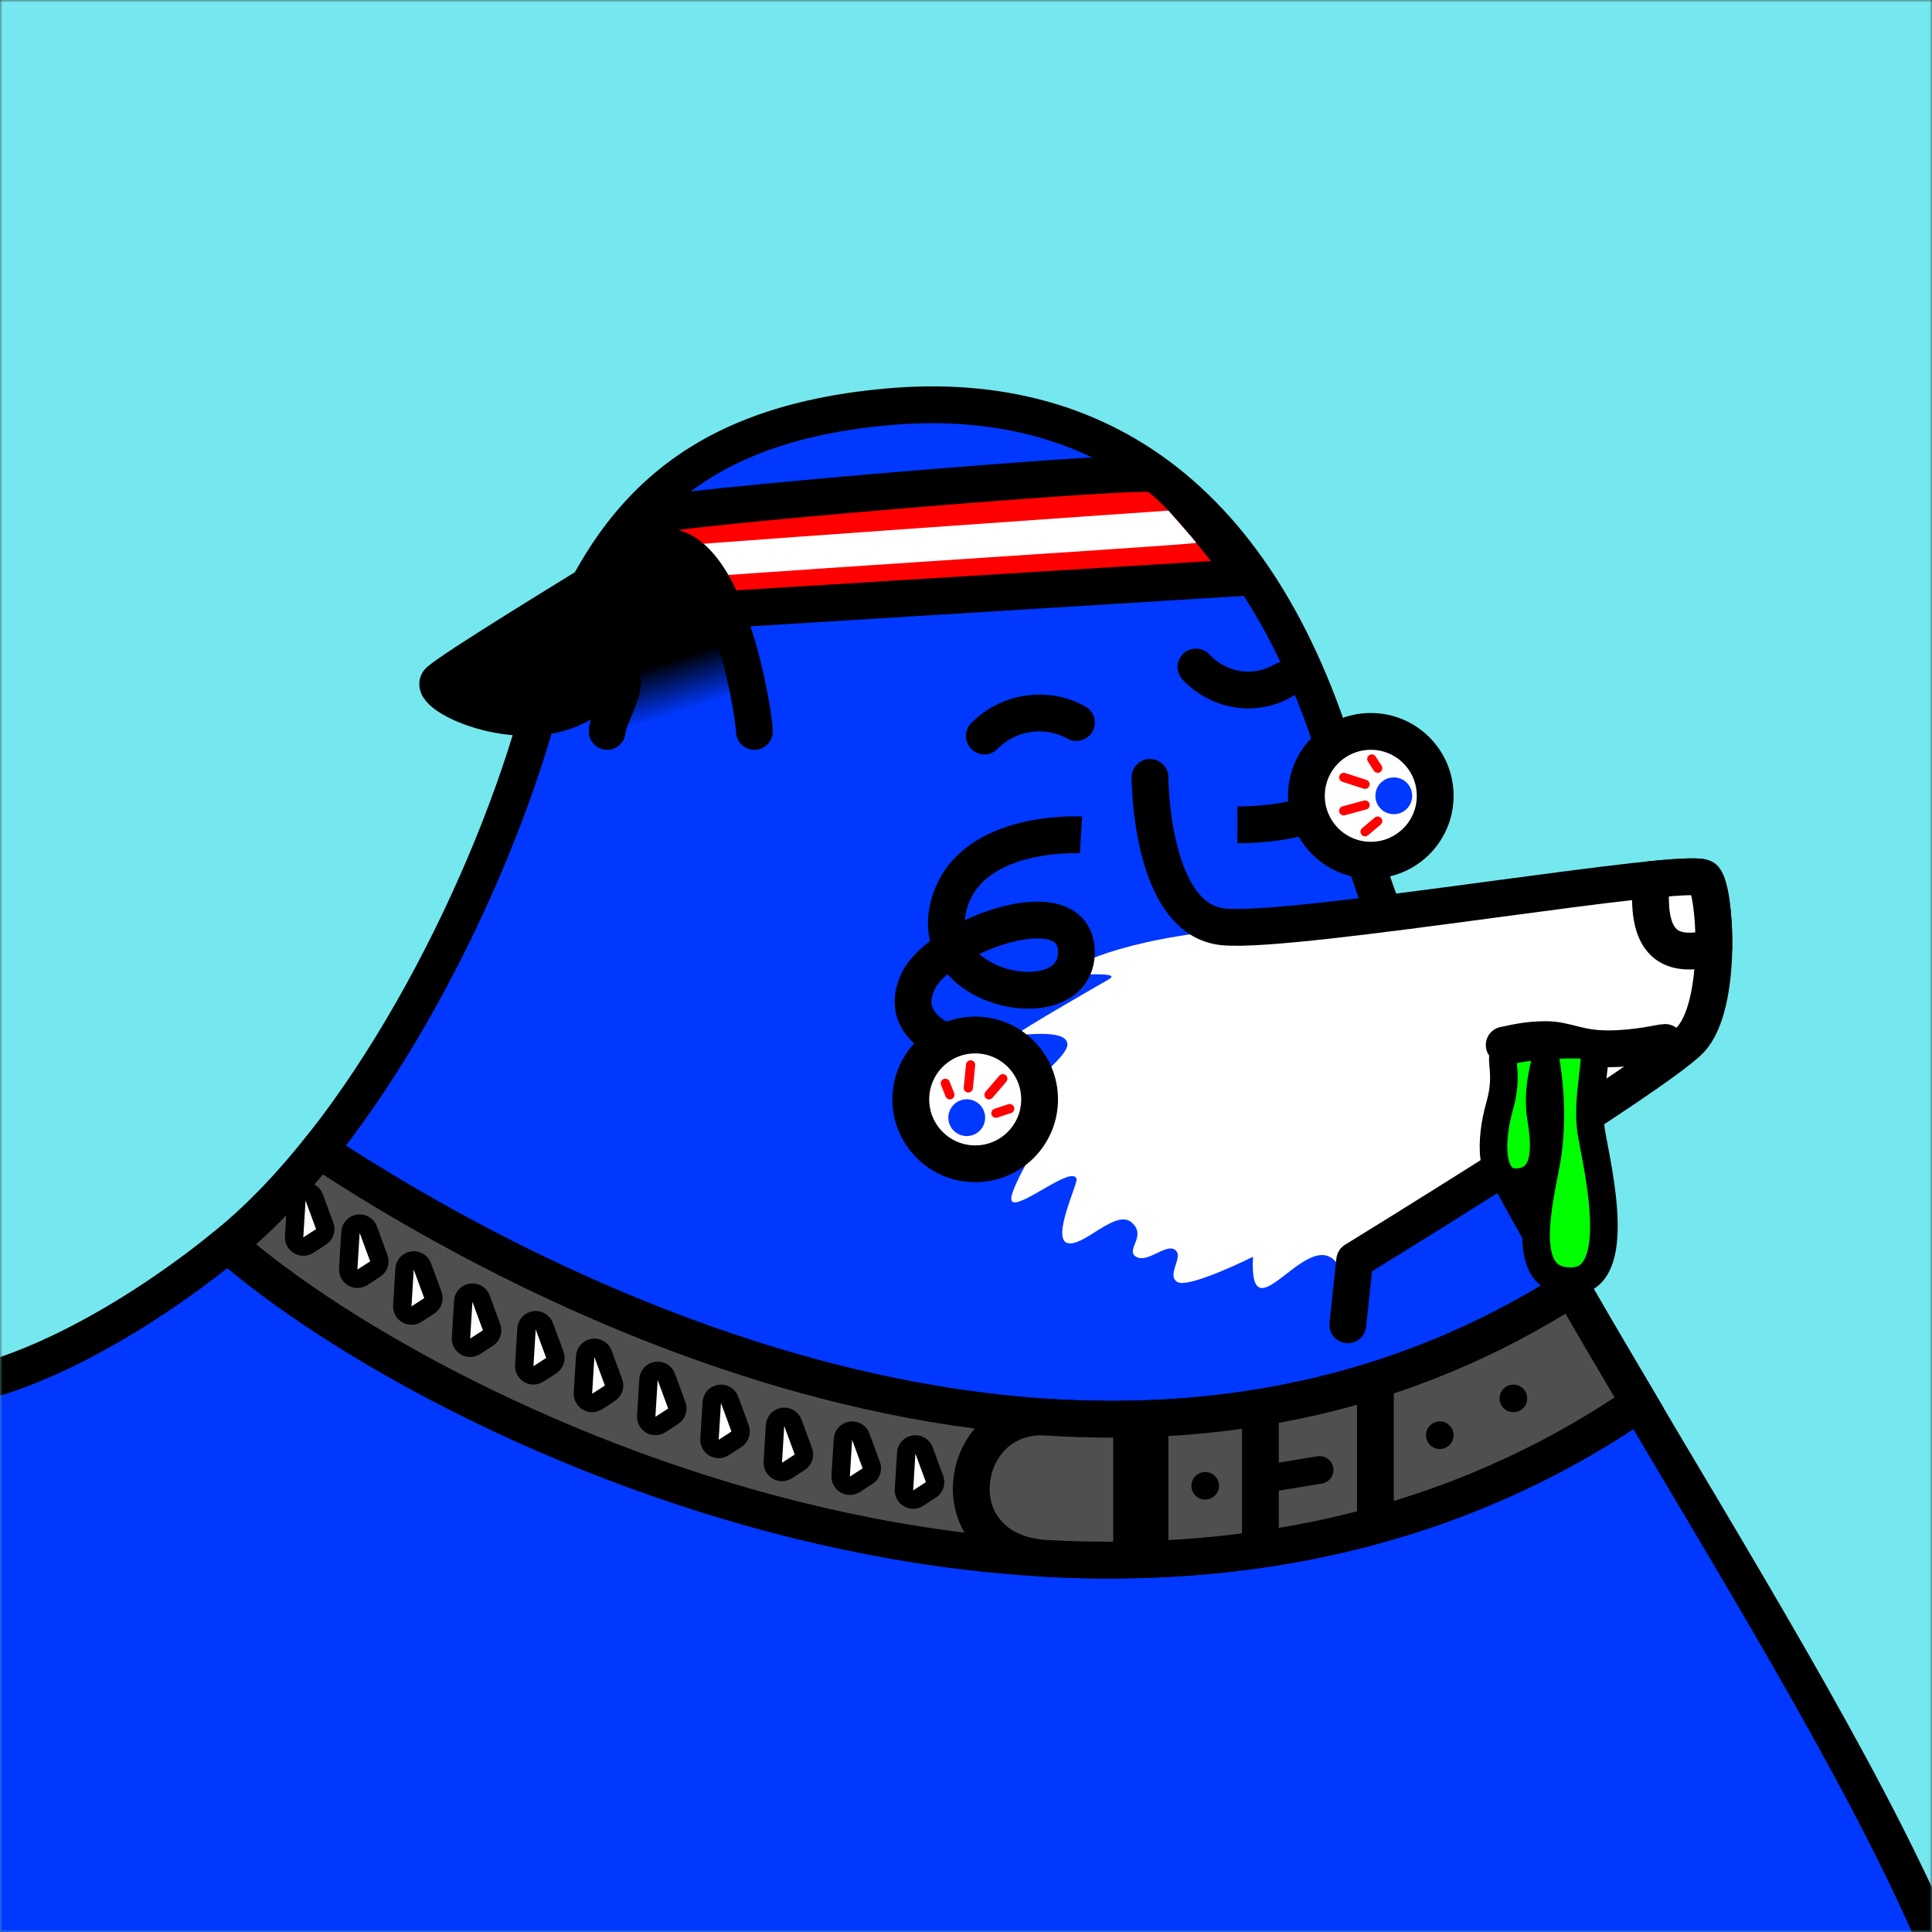 <?xml version="1.0" encoding="utf-8"?>
<svg xmlns="http://www.w3.org/2000/svg" width="420" height="420" viewBox="0 0 420 420" fill="none">
  <rect x="0" y="0" width="420" height="420" fill="#333333" stroke="none"/>
  <g id="0_doggo" clip-path="url(#0_clip0_1125_921)">
    <g id="0_Background">
      <mask id="0_mask0_1125_921" style="mask-type:alpha" maskUnits="userSpaceOnUse" x="0" y="0" width="420" height="420">
        <rect id="0_mask" width="420" height="420" fill="#F0F0F0"/>
      </mask>
      <g mask="url(#0_mask0_1125_921)">
        <rect id="0_color" width="420" height="420" fill="#75E7EE"/>
      </g>
    </g>
  </g>
  <defs>
    <clipPath id="0_clip0_1125_921">
      <rect width="420" height="420" fill="white"/>
    </clipPath>
  </defs>
  <g id="1_doggo" clip-path="url(#1_clip0_1125_1893)">
    <g id="1_Much Thick Body">
      <mask id="1_mask0_1125_1893" style="mask-type:alpha" maskUnits="userSpaceOnUse" x="0" y="0" width="420" height="420">
        <rect id="1_square" width="420" height="420" fill="white"/>
      </mask>
      <g mask="url(#1_mask0_1125_1893)">
        <path id="1_Fill" d="M0 299.5C0 299.5 20.5 294 49.5 270.5C78.5 247 105 197 116.5 156.857C128 116.713 145.572 92.702 192.931 88.443C240.291 84.184 277.549 110.084 294 177C310.451 243.916 388 347 420 420H0V299.5Z" fill="#0038FF"/>
        <path id="1_Stroke" d="M420 420C388 347 310.451 243.916 294 177C277.549 110.084 240.291 84.184 192.931 88.443C145.572 92.702 128 116.713 116.5 156.857C105 197 78.5 247 49.5 270.5C20.5 294 -1 299.5 -1 299.5" stroke="black" stroke-width="8"/>
      </g>
    </g>
  </g>
  <defs>
    <clipPath id="1_clip0_1125_1893">
      <rect width="420" height="420" fill="white"/>
    </clipPath>
  </defs>
  <g id="2_doggo" clip-path="url(#2_clip0_1125_3039)">
    <g id="2_Much Thick Necklace">
      <g id="2_Group 10">
        <path id="2_Stroke" d="M49.5 270.5C56.319 264.974 63 257.983 69.38 250C124.398 286.333 242.5 343.5 341.718 280C346.493 288.286 351.403 296.639 356.352 305C245 381.5 96.068 311.333 49.5 270.5Z" fill="#4F4F4F" stroke="black" stroke-width="8"/>
        <path id="2_Stroke_2" d="M341.718 280C346.493 288.286 351.403 296.639 356.352 305C316.108 332.648 270.955 341.139 227.5 338.78C203.5 337.478 208 306.794 227.5 308.064C265.376 310.53 304.851 303.595 341.718 280Z" fill="#4F4F4F" stroke="black" stroke-width="8"/>
        <path id="2_Vector 114" d="M248 316V335" stroke="black" stroke-width="12" stroke-linecap="square"/>
        <circle id="2_Ellipse 15" cx="313" cy="312" r="3" fill="black"/>
        <circle id="2_Ellipse 17" cx="262" cy="323" r="3" fill="black"/>
        <path id="2_Vector 115" d="M274.514 318.54L271.553 319.026L272.526 324.947L275.486 324.46L274.514 318.54ZM287.365 322.509C289 322.241 290.108 320.698 289.84 319.063C289.571 317.428 288.028 316.32 286.393 316.589L287.365 322.509ZM275.486 324.46L287.365 322.509L286.393 316.589L274.514 318.54L275.486 324.46Z" fill="black"/>
        <circle id="2_Ellipse 16" cx="329" cy="304" r="3" fill="black"/>
        <path id="2_Vector 117" d="M299 306V328" stroke="black" stroke-width="8" stroke-linecap="square"/>
        <path id="2_Vector 119" d="M274 307L274 336" stroke="black" stroke-width="8" stroke-linecap="square"/>
      </g>
      <path id="2_Vector 126" d="M200.877 315.309C200.55 314.421 199.645 313.884 198.709 314.021C197.773 314.159 197.062 314.933 197.004 315.878L196.514 323.874C196.468 324.627 196.85 325.342 197.501 325.723C198.153 326.103 198.963 326.085 199.597 325.675L202.371 323.88C203.156 323.372 203.485 322.387 203.161 321.509L200.877 315.309Z" fill="white" stroke="black" stroke-width="4" stroke-linecap="square" stroke-linejoin="round"/>
      <path id="2_Vector 127" d="M187.119 312.309C186.792 311.421 185.888 310.884 184.952 311.021C184.016 311.159 183.304 311.933 183.246 312.878L182.757 320.874C182.711 321.627 183.093 322.342 183.744 322.723C184.396 323.103 185.206 323.085 185.84 322.675L188.614 320.88C189.399 320.372 189.727 319.387 189.404 318.509L187.119 312.309Z" fill="white" stroke="black" stroke-width="4" stroke-linecap="square" stroke-linejoin="round"/>
      <path id="2_Vector 128" d="M172.362 309.309C172.035 308.421 171.131 307.884 170.195 308.021C169.259 308.159 168.547 308.933 168.489 309.878L168 317.874C167.953 318.627 168.335 319.342 168.987 319.723C169.638 320.103 170.449 320.085 171.082 319.675L173.856 317.88C174.642 317.372 174.97 316.387 174.647 315.509L172.362 309.309Z" fill="white" stroke="black" stroke-width="4" stroke-linecap="square" stroke-linejoin="round"/>
      <path id="2_Vector 129" d="M158.605 304.309C158.278 303.421 157.373 302.884 156.437 303.021C155.501 303.159 154.789 303.933 154.732 304.878L154.242 312.874C154.196 313.627 154.578 314.342 155.229 314.723C155.881 315.103 156.691 315.085 157.325 314.675L160.099 312.88C160.884 312.372 161.212 311.387 160.889 310.509L158.605 304.309Z" fill="white" stroke="black" stroke-width="4" stroke-linecap="square" stroke-linejoin="round"/>
      <path id="2_Vector 130" d="M144.847 299.309C144.52 298.421 143.616 297.884 142.68 298.021C141.744 298.159 141.032 298.933 140.974 299.878L140.485 307.874C140.439 308.627 140.82 309.342 141.472 309.723C142.124 310.103 142.934 310.085 143.568 309.675L146.342 307.88C147.127 307.372 147.455 306.387 147.132 305.509L144.847 299.309Z" fill="white" stroke="black" stroke-width="4" stroke-linecap="square" stroke-linejoin="round"/>
      <path id="2_Vector 131" d="M131.09 294.309C130.763 293.421 129.858 292.884 128.922 293.021C127.986 293.159 127.275 293.933 127.217 294.878L126.727 302.874C126.681 303.627 127.063 304.342 127.715 304.723C128.366 305.103 129.177 305.085 129.81 304.675L132.584 302.88C133.37 302.372 133.698 301.387 133.374 300.509L131.09 294.309Z" fill="white" stroke="black" stroke-width="4" stroke-linecap="square" stroke-linejoin="round"/>
      <path id="2_Vector 132" d="M118.332 288.309C118.005 287.421 117.101 286.884 116.165 287.021C115.229 287.159 114.517 287.933 114.46 288.878L113.97 296.874C113.924 297.627 114.306 298.342 114.957 298.723C115.609 299.103 116.419 299.085 117.053 298.675L119.827 296.88C120.612 296.372 120.94 295.387 120.617 294.509L118.332 288.309Z" fill="white" stroke="black" stroke-width="4" stroke-linecap="square" stroke-linejoin="round"/>
      <path id="2_Vector 133" d="M104.575 282.309C104.248 281.421 103.344 280.884 102.408 281.021C101.472 281.159 100.76 281.933 100.702 282.878L100.213 290.874C100.167 291.627 100.548 292.342 101.2 292.723C101.851 293.103 102.662 293.085 103.295 292.675L106.069 290.88C106.855 290.372 107.183 289.387 106.86 288.509L104.575 282.309Z" fill="white" stroke="black" stroke-width="4" stroke-linecap="square" stroke-linejoin="round"/>
      <path id="2_Vector 134" d="M91.818 275.309C91.491 274.421 90.586 273.884 89.65 274.021C88.714 274.159 88.003 274.933 87.945 275.878L87.455 283.874C87.409 284.627 87.791 285.342 88.443 285.723C89.094 286.103 89.905 286.085 90.538 285.675L93.312 283.88C94.097 283.372 94.426 282.387 94.102 281.509L91.818 275.309Z" fill="white" stroke="black" stroke-width="4" stroke-linecap="square" stroke-linejoin="round"/>
      <path id="2_Vector 135" d="M80.061 267.309C79.734 266.421 78.829 265.884 77.893 266.021C76.957 266.159 76.245 266.933 76.188 267.878L75.698 275.874C75.652 276.627 76.034 277.342 76.685 277.723C77.337 278.103 78.147 278.085 78.781 277.675L81.555 275.88C82.34 275.372 82.668 274.387 82.345 273.509L80.061 267.309Z" fill="white" stroke="black" stroke-width="4" stroke-linecap="square" stroke-linejoin="round"/>
      <path id="2_Vector 136" d="M68.303 260.309C67.976 259.421 67.072 258.884 66.136 259.021C65.2 259.159 64.488 259.933 64.43 260.878L63.941 268.874C63.895 269.627 64.276 270.342 64.928 270.723C65.579 271.103 66.39 271.085 67.023 270.675L69.797 268.88C70.583 268.372 70.911 267.387 70.588 266.509L68.303 260.309Z" fill="white" stroke="black" stroke-width="4" stroke-linecap="square" stroke-linejoin="round"/>
    </g>
  </g>
  <defs>
    <clipPath id="2_clip0_1125_3039">
      <rect width="420" height="420" fill="white"/>
    </clipPath>
  </defs>
  <g id="3_doggo" clip-path="url(#3_clip0_1125_3691)">
    <g id="3_Mouth">
      <path id="3_Mouth / Fur" d="M218.099 242.816C216.605 240.823 232.543 230.359 232.045 226.871C231.547 223.384 221.087 225.377 221.087 224.878C221.087 224.38 237.523 214.913 241.01 212.92C244.496 210.927 232.045 212.422 232.045 211.425C232.045 210.429 243.5 203.951 269.399 201.958C295.298 199.965 369.012 190 369.012 190L372 203.951L369 225L300 270.22L291.314 275.701C285.337 264.241 271.391 292.144 272.388 273.21C272.388 273.21 258.442 280.186 255.952 278.691C253.461 277.196 257.446 273.21 255.454 271.715C253.461 270.22 249.477 274.705 246.986 273.21C244.496 271.715 249.477 268.725 245.99 265.736C242.504 262.746 235.531 271.217 232.045 270.22C228.558 269.224 234.366 257.257 234.037 256.269C233.041 253.279 222.083 262.58 220.091 261.252C218.099 259.923 228.558 244.809 227.562 242.816C226.566 240.823 219.593 244.809 218.099 242.816Z" fill="white"/>
      <path id="3_Mouth / " d="M250 169C250 169 250 200 266 201.5C282 203 368 188 370.5 191C373 194 374.5 218.5 367.5 226C360.5 233.5 294.5 274 294.5 274L293 288" stroke="black" stroke-width="8" stroke-linecap="round" stroke-linejoin="round"/>
      <path id="3_Eating Pasta" d="M327 227.177C328.5 226.951 331.5 226 336 226C340.5 226 343 228 349.5 228C356 228 361 226.621 362 226.621" stroke="black" stroke-width="8" stroke-linecap="round"/>
    </g>
  </g>
  <defs>
    <clipPath id="3_clip0_1125_3691">
      <rect width="420" height="420" fill="white"/>
    </clipPath>
  </defs>
  <g id="4_doggo" clip-path="url(#4_clip0_1125_5775)">
    <g id="4_Nose">
      <path id="4_fill \+ stroke" d="M370.5 191C369.967 190.36 365.638 190.539 359 191.202C357.5 207 364.5 208 372.578 206C372.677 198.88 371.704 192.445 370.5 191Z" fill="white" stroke="black" stroke-width="8" stroke-linecap="round" stroke-linejoin="round"/>
    </g>
  </g>
  <defs>
    <clipPath id="4_clip0_1125_5775">
      <rect width="420" height="420" fill="white"/>
    </clipPath>
  </defs>
  <g id="5_doggo" clip-path="url(#5_clip0_1125_7168)">
    <g id="5_Accessories">
      <path id="5_Vector 90" d="M327 229C328 227.5 344 226.5 346 227.5C348 228.5 344.588 238.5 346 246.5C347.412 254.5 353 277.921 342 278.5C331 279.079 333.7 265 336 253.5C338.3 242 336 230.5 336 230.5C336 230.5 334 237 335 243C336 249 336.5 256.5 330 257C323.5 257.5 324 247.5 326 240.5C328 233.5 326 230.5 327 229Z" fill="#00FF00" stroke="black" stroke-width="6"/>
    </g>
  </g>
  <defs>
    <clipPath id="5_clip0_1125_7168">
      <rect width="420" height="420" fill="white"/>
    </clipPath>
  </defs>
  <g id="6_doggo" clip-path="url(#6_clip0_1125_8611)">
    <g id="6_Eyebrows">
      <path id="6_Vector 76" d="M214 160C218.706 155.125 226.941 153.175 234 157.075" stroke="black" stroke-width="8" stroke-linecap="round"/>
      <path id="6_Vector 77" d="M260 145C264.471 149.875 272.294 151.825 279 147.925" stroke="black" stroke-width="8" stroke-linecap="round"/>
    </g>
  </g>
  <defs>
    <clipPath id="6_clip0_1125_8611">
      <rect width="420" height="420" fill="white"/>
    </clipPath>
  </defs>
  <g id="7_doggo" clip-path="url(#7_clip0_1125_9685)">
    <g id="7_Eyes">
      <path id="7_Vector 96" d="M235 181.5C235 181.5 209.5 180 206 198C202.5 216 234 221.5 234 207C234 192.5 204 203.5 199.5 213.5C195 223.5 207 227 207 227" stroke="black" stroke-width="8"/>
      <path id="7_Vector 97" d="M269 179.318C272.5 179.318 278.657 178.915 282.82 177.6" stroke="black" stroke-width="8"/>
      <circle id="7_Ellipse 10" cx="298" cy="173" r="14" fill="white" stroke="black" stroke-width="8"/>
      <circle id="7_Ellipse 11" cx="212" cy="239" r="14" fill="white" stroke="black" stroke-width="8"/>
      <circle id="7_Ellipse 11_2" cx="210.163" cy="242.973" r="4" transform="rotate(79.865 210.163 242.973)" fill="#0038FF"/>
      <circle id="7_Ellipse 12" cx="303" cy="173" r="4" fill="#0038FF"/>
      <path id="7_Vector 95" d="M299.5 178.5L296.754 180.815M296.754 175L292.115 176.262M296.754 170.5L292.115 169M299.5 167L298.211 165" stroke="#FF0000" stroke-width="2" stroke-linecap="round"/>
      <path id="7_Vector 95_2" d="M206.5 238L205.5 235.5M210.5 236.5L211 231.5M215 238L218 234.5M216.5 242L219.5 241" stroke="#FF0000" stroke-width="2" stroke-linecap="round"/>
    </g>
  </g>
  <defs>
    <clipPath id="7_clip0_1125_9685">
      <rect width="420" height="420" fill="white"/>
    </clipPath>
  </defs>
  <g id="8_doggo" clip-path="url(#8_clip0_1125_10975)">
    <g id="8_Head">
      <path id="8_body" d="M139 112.5C134.6 114.5 127 130 125 134.5L271 125.5C266.5 119.5 254.5 104 250.5 103C246.5 102 143.4 110.5 139 112.5Z" fill="#FF0000" stroke="black" stroke-width="8"/>
      <path id="8_body_2" d="M137.75 119.5C137.35 120 135 123.55 133.2 127C144.5 125.5 260.261 118.423 260.05 118C259.839 117.577 254 111 254 111C254 111 138.5 119 137.75 119.5Z" fill="white"/>
    </g>
  </g>
  <defs>
    <clipPath id="8_clip0_1125_10975">
      <rect width="420" height="420" fill="white"/>
    </clipPath>
  </defs>
  <g id="9_doggo" clip-path="url(#9_clip0_1125_14181)">
    <g id="9_Ears">
      <path id="9_Fill" d="M139 119.5C121 130.5 99 144 95.5 147C92 150 115.5 161 128.5 150.5C141.5 140 132 154.418 132 158H136C136 158 141.5 155.5 148 158C154.5 160.5 160 158 160 158H164C164 154.418 157 108.5 139 119.5Z" fill="url(#9_paint0_linear_1125_14181)"/>
      <path id="9_Stroke" d="M132 159C132 155.418 141.5 141 128.5 151.5C115.5 162 92 151 95.5 148C99 145 121 131.5 139 120.5C157 109.5 164 155.418 164 159" stroke="black" stroke-width="8" stroke-linecap="round"/>
    </g>
  </g>
  <defs>
    <linearGradient id="9_paint0_linear_1125_14181" x1="139.5" y1="145.5" x2="143" y2="156.5" gradientUnits="userSpaceOnUse">
      <stop/>
      <stop offset="1" stop-opacity="0"/>
    </linearGradient>
    <clipPath id="9_clip0_1125_14181">
      <rect width="420" height="420" fill="white"/>
    </clipPath>
  </defs>
</svg>